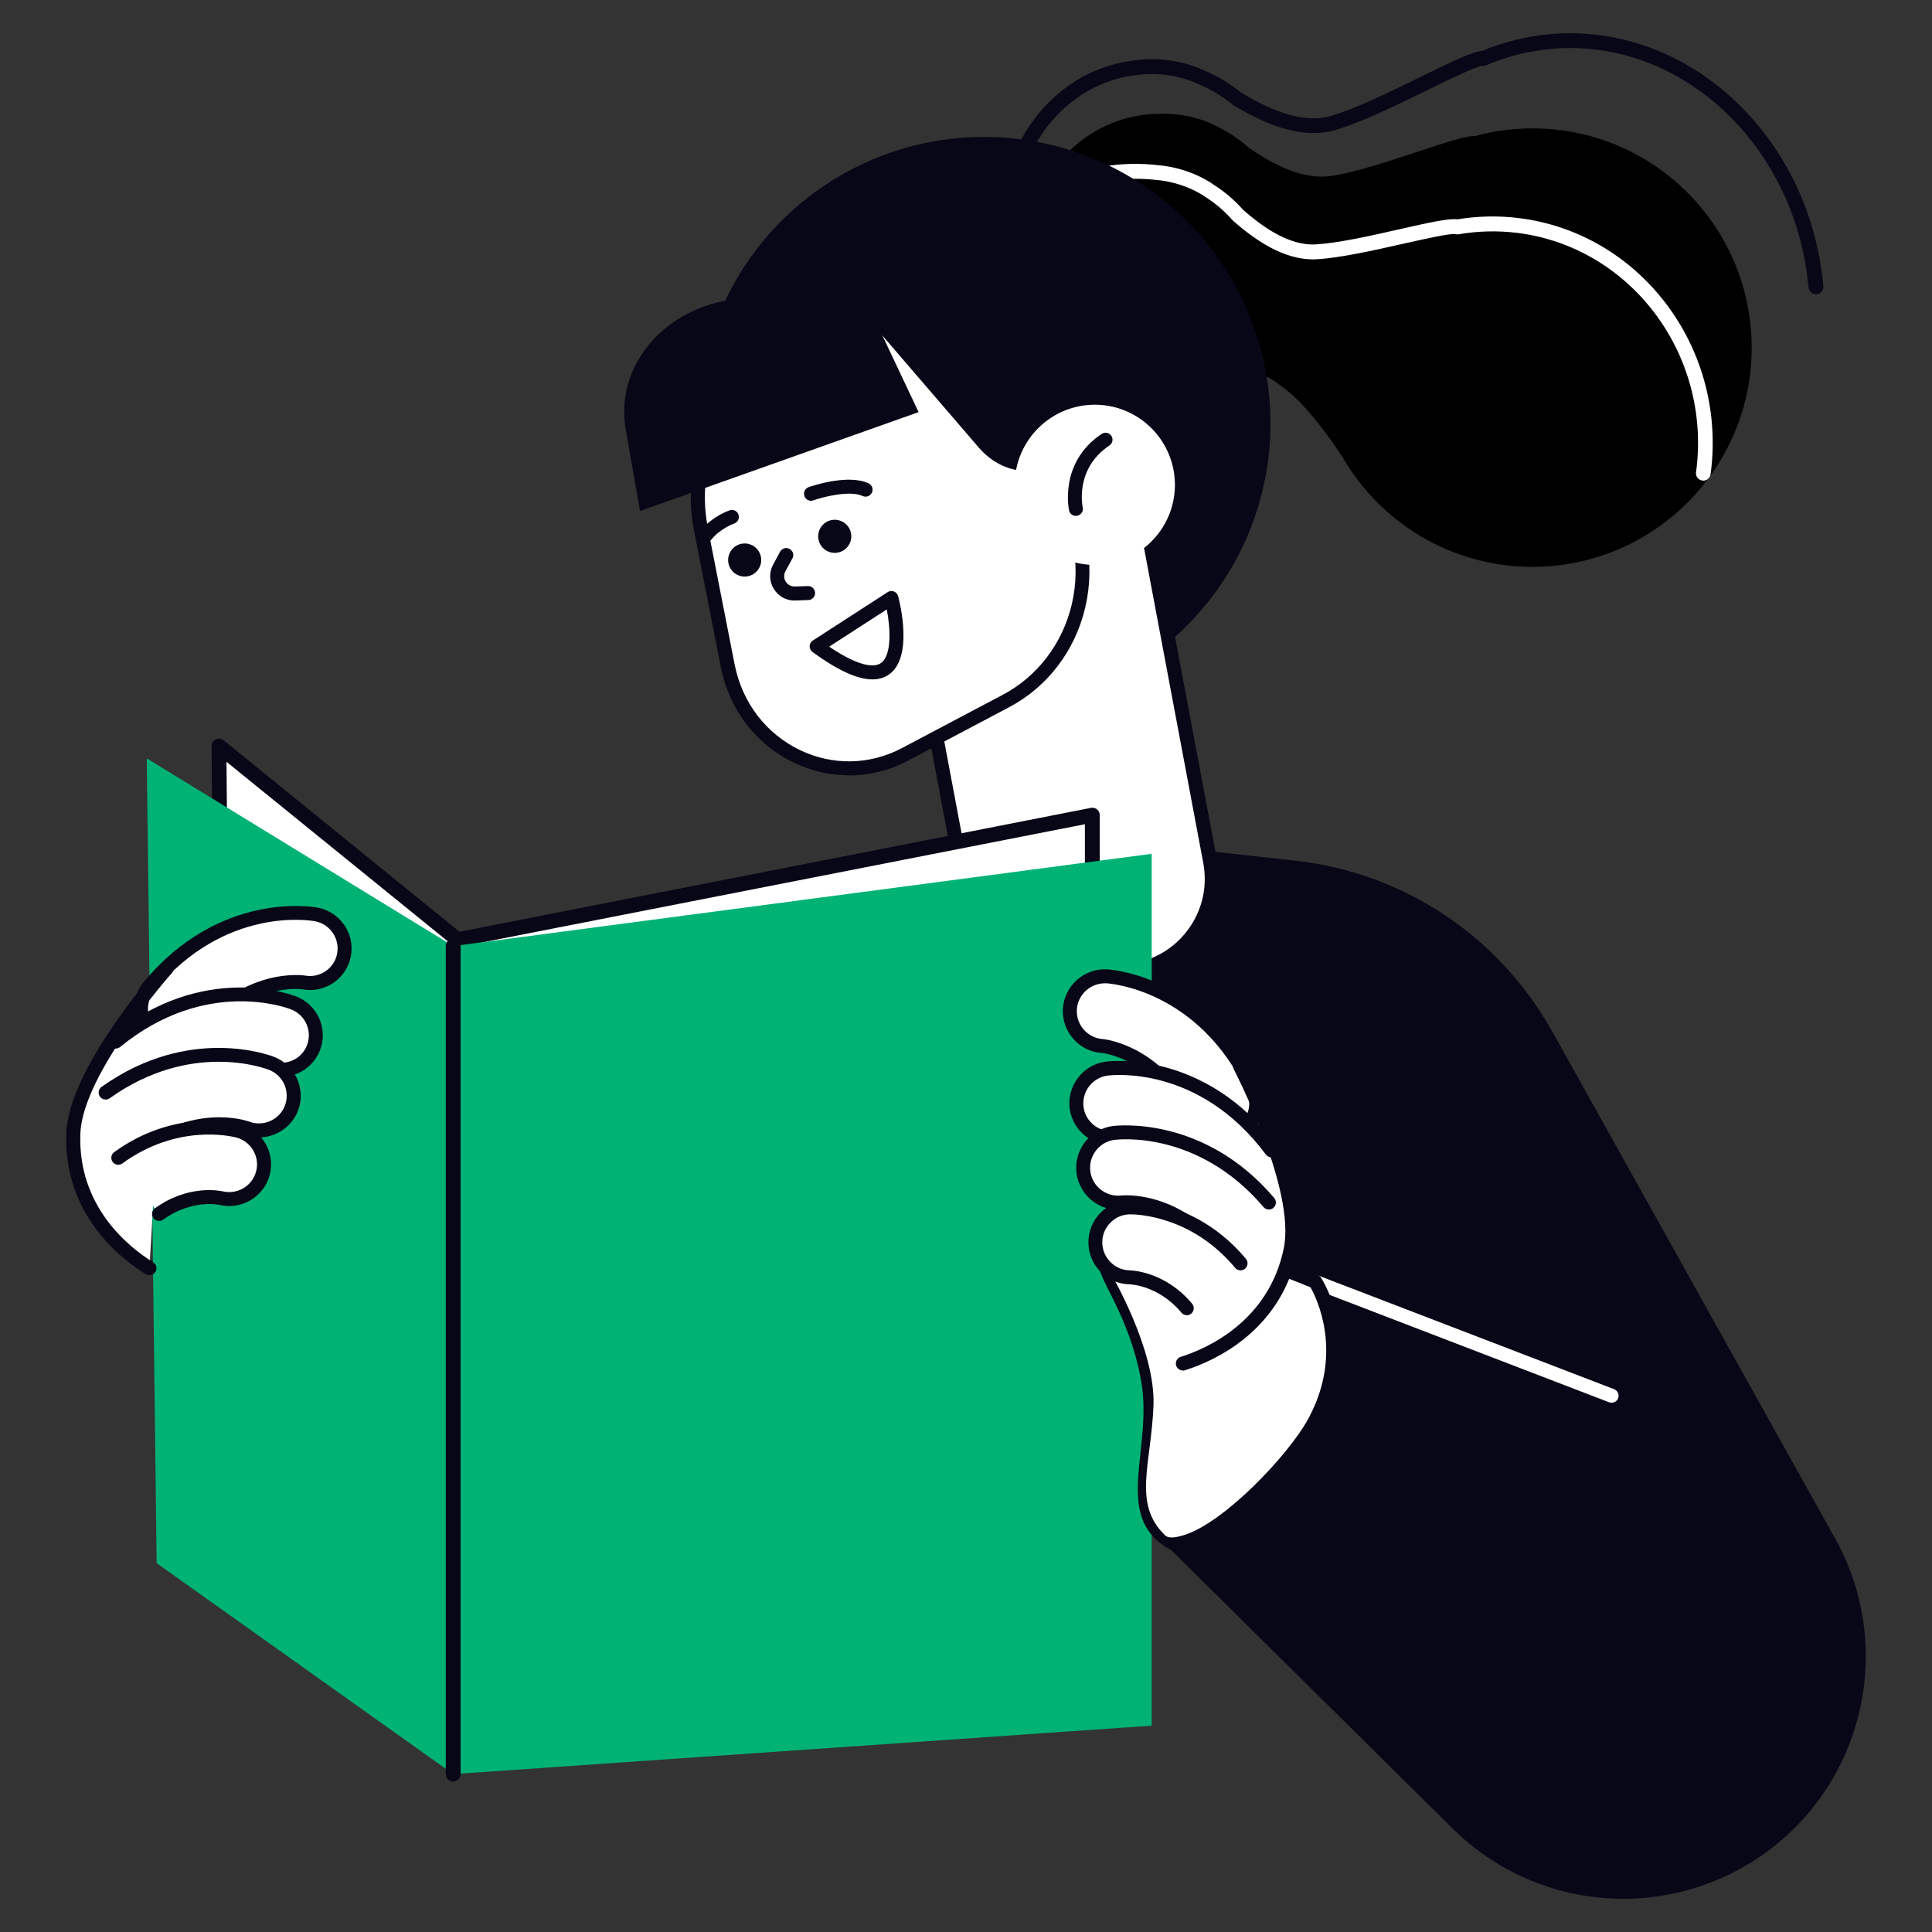<?xml version="1.0" encoding="UTF-8"?>
<svg xmlns="http://www.w3.org/2000/svg" id="Layer_1" version="1.1" viewBox="0 0 260 260">
  <rect x="0" y="0" width="260" height="260" fill="#333333" stroke="none"/>
  <defs>
    <style>
      .st0 {
        fill: #080717;
      }

      .st1 {
        fill: #00b274;
      }

      .st2 {
        fill: #fff;
      }
    </style>
  </defs>
  <path d="M206.68,17.28c-2.86-.04-5.64.33-8.27,1.05-1.82-.29-13.02,4.37-19.1,5.33-4.08.65-8.2-1.69-11.27-3.78-1.2-1.09-2.56-2.02-4.03-2.75-3.62-2-7.54-1.82-7.54-1.82-9.73-.15-17.74,7.63-17.89,17.36-.15,9.73,7.63,17.74,17.36,17.89,1.51.02,2.98-.15,4.39-.48,7.99-.93,9.64-.19,13.2,2.75,2.8,2.31,5.85,6.72,7.12,8.65,5.02,8.71,14.36,14.64,25.14,14.8,16.29.24,29.7-12.77,29.94-29.06.24-16.29-12.77-29.7-29.06-29.94Z"></path>
  <path class="st2" d="M229.23,64.67s-.09,0-.13,0c-.55-.07-.93-.58-.86-1.12l.08-.57c1.8-15.61-9.06-29.81-24.21-31.65-2.59-.31-5.22-.25-7.81.2-.14.02-.29.02-.43-.02-.67-.14-4.17.65-6.98,1.28-3.99.9-8.51,1.92-11.7,2.1-4.48.24-8.54-2.83-11.23-5.16-.04-.03-.07-.06-.1-.1-1.01-1.15-2.15-2.15-3.41-2.97-3.05-2.18-6.58-2.42-6.62-2.42-6.18-.75-13.85.65-17.05,6.8-.26.49-.86.68-1.35.43-.49-.25-.68-.86-.43-1.35,3.67-7.06,12.23-8.7,19-7.87.1,0,4.07.25,7.56,2.76,1.36.88,2.63,1.98,3.75,3.25,2.42,2.1,6.04,4.84,9.75,4.63,3.02-.17,7.46-1.17,11.37-2.06,4.17-.94,6.54-1.46,7.69-1.31,2.72-.45,5.49-.51,8.21-.18,16.24,1.97,27.88,17.17,25.95,33.87-.01.13-.03.25-.05.38l-.03.23c-.07.5-.5.87-.99.87Z"></path>
  <path class="st0" d="M244.38,39.59c-.51,0-.95-.39-1-.91-1.73-19.26-17.31-33.67-34.65-32.1-2.97.27-5.88,1-8.66,2.18-.14.06-.3.09-.46.08h0c-.8,0-4.51,1.81-7.49,3.27-4.22,2.07-9.01,4.41-12.5,5.41-4.87,1.4-10.13-1.26-13.66-3.38-.04-.02-.08-.05-.12-.08-1.4-1.14-2.93-2.06-4.54-2.73-3.96-1.88-7.94-1.27-7.98-1.26-10.23.92-17.67,10.85-16.65,22.13.05.55-.36,1.04-.91,1.09-.54.05-1.04-.36-1.09-.91-1.11-12.38,7.14-23.28,18.4-24.29.12-.02,4.57-.7,9.04,1.42,1.72.71,3.39,1.72,4.93,2.96,3.21,1.92,7.93,4.32,12.02,3.14,3.33-.96,8.03-3.26,12.18-5.29,4.43-2.17,6.94-3.37,8.23-3.47,2.92-1.22,5.98-1.97,9.09-2.25,18.46-1.66,34.99,13.55,36.82,33.91.05.55-.36,1.04-.91,1.09-.03,0-.06,0-.09,0Z"></path>
  <circle class="st0" cx="132.43" cy="56.97" r="38.55" transform="translate(12.22 136.55) rotate(-56.78)"></circle>
  <path class="st0" d="M208.86,138.75l38.09,68.27c9.15,16.4,2.59,37.13-14.33,45.28h0c-12.44,5.99-27.3,3.51-37.11-6.2l-43.71-43.25-44.43-58.82,27.53-32.54,39.37,4.33c14.56,1.6,27.45,10.15,34.58,22.94Z"></path>
  <g>
    <path class="st2" d="M126.41,67.78h33.12v51.58c0,6.89-5.59,12.48-12.48,12.48h-8.16c-6.89,0-12.48-5.59-12.48-12.48v-51.58h0Z" transform="translate(-15.99 28.15) rotate(-10.65)"></path>
    <path class="st0" d="M142.55,133.2c-2.67,0-5.29-.8-7.54-2.34-2.96-2.02-4.95-5.08-5.62-8.6l-9.54-50.69c-.1-.51.24-1,.75-1.1l32.55-6.12c.25-.05.5,0,.71.15.21.14.35.36.39.6l9.54,50.69c.66,3.52-.09,7.09-2.11,10.05-2.02,2.96-5.08,4.96-8.6,5.62l-8.02,1.51c-.84.16-1.68.24-2.51.24ZM121.88,72.14l9.36,49.77c.57,3.03,2.28,5.65,4.83,7.39,2.55,1.74,5.62,2.38,8.64,1.81l8.02-1.51h0c3.03-.57,5.65-2.28,7.39-4.83,1.74-2.54,2.38-5.61,1.81-8.64l-9.36-49.77-30.7,5.78Z"></path>
  </g>
  <g>
    <path class="st2" d="M94.31,71.13l3.61,18.45c2.19,11.16,14.06,17.11,23.85,11.93l13.6-7.19c10.47-5.53,13.56-19.51,6.46-29.24l-17.39-23.83-16.54,5.63c-9.81,3.34-15.65,13.75-13.59,24.24Z"></path>
    <path class="st0" d="M114.24,104.34c-2.51,0-5.02-.56-7.37-1.69-5.15-2.46-8.74-7.16-9.87-12.89l-3.62-18.45h0c-2.14-10.94,3.97-21.82,14.22-25.31l16.54-5.63c.39-.13.82,0,1.06.34l17.39,23.83c3.59,4.92,4.86,11.17,3.47,17.16-1.35,5.83-5.08,10.74-10.25,13.47l-13.6,7.19c-2.52,1.33-5.24,2-7.97,2ZM95.24,70.95l3.62,18.45c1.01,5.15,4.23,9.36,8.83,11.56,4.38,2.09,9.36,1.99,13.66-.27l13.6-7.19c4.68-2.47,8.07-6.93,9.3-12.23,1.26-5.45.11-11.15-3.16-15.62l-16.98-23.27-15.89,5.41c-9.36,3.19-14.94,13.15-12.97,23.17h0Z"></path>
  </g>
  <path class="st0" d="M115.22,37.68l8.4,17.78-37.49,13.31-1.93-11.02c-1.43-8.18,4.79-15.93,13.97-17.38l17.06-2.69Z"></path>
  <path class="st0" d="M116.31,42.32l15.39,17.89c3.76,4.37,9.67,4.18,13.13-.42l4.91-6.52-14.31-14.26c-4.5-4.48-11.81-4.38-16.19.22l-2.93,3.09Z"></path>
  <path class="st0" d="M94.91,73.09c-.2,0-.4-.06-.58-.2-.41-.32-.48-.91-.17-1.32,1.63-2.1,3.95-2.86,4.05-2.9.49-.16,1.03.11,1.18.61.16.49-.11,1.02-.6,1.18h0s-1.88.64-3.15,2.26c-.19.24-.46.36-.74.36Z"></path>
  <path class="st0" d="M109.14,67.39c-.39,0-.75-.24-.89-.63-.17-.49.09-1.03.58-1.2.53-.19,5.29-1.79,8.05-.52.47.22.68.78.46,1.25-.22.47-.77.68-1.25.46-1.76-.81-5.4.15-6.65.59-.1.04-.21.05-.31.05Z"></path>
  <g>
    <path class="st2" d="M105.81,74.69l-.94,1.72c-.86,1.59.33,3.52,2.14,3.46l1.74-.06-2.94-5.12Z"></path>
    <path class="st0" d="M106.93,80.82c-1.15,0-2.18-.58-2.79-1.56-.63-1.01-.66-2.24-.09-3.29l.93-1.72c.25-.46.82-.63,1.28-.38.46.25.63.82.38,1.28l-.94,1.72c-.24.45-.23.97.04,1.4.27.43.73.67,1.24.66l1.74-.06c.5-.03.96.39.97.91.02.52-.39.96-.91.97l-1.74.06s-.08,0-.12,0Z"></path>
  </g>
  <path class="st0" d="M117.41,91.43c-2.02,0-4.68-1.22-8.06-3.68-.25-.18-.39-.48-.39-.79,0-.31.17-.6.43-.76l10.06-6.51c.25-.16.57-.2.85-.09.28.11.49.34.57.64.22.84,2.09,8.25-1.26,10.55-.62.43-1.36.64-2.21.64ZM111.58,87.02c4.44,3,6.26,2.7,6.96,2.22,1.46-1,1.32-4.55.8-7.23l-7.76,5.02Z"></path>
  <path class="st0" d="M114.56,72.1c.04,1.23-.92,2.26-2.15,2.3-1.23.04-2.26-.92-2.3-2.15s.92-2.26,2.15-2.3c1.23-.04,2.26.92,2.3,2.15Z"></path>
  <path class="st0" d="M102.44,75.29c.04,1.23-.92,2.26-2.15,2.3-1.23.04-2.26-.92-2.3-2.15s.92-2.26,2.15-2.3c1.23-.04,2.26.92,2.3,2.15Z"></path>
  <path class="st2" d="M216.88,188.77c-.11,0-.23-.02-.34-.06l-39.88-15.32c-.48-.19-.73-.73-.54-1.22.19-.49.73-.73,1.22-.54l39.88,15.32c.48.19.73.73.54,1.22-.14.37-.5.6-.88.6Z"></path>
  <g>
    <polygon class="st2" points="29.47 100.41 30.39 205.5 61.57 227.64 147 223.55 147 109.71 61.57 126.46 29.47 100.41"></polygon>
    <path class="st0" d="M61.57,228.64c-.21,0-.41-.06-.58-.18l-31.18-22.14c-.26-.19-.42-.49-.42-.81l-.92-105.09c0-.39.22-.74.57-.91.35-.17.76-.12,1.06.12l31.74,25.76,84.97-16.67c.29-.06.6.02.83.21.23.19.36.47.36.77v113.85c0,.53-.42.97-.95,1l-85.43,4.09s-.03,0-.05,0ZM31.39,204.98l30.48,21.65,84.13-4.03v-111.68l-84.24,16.52c-.29.06-.59-.02-.82-.21l-30.46-24.71.9,102.45Z"></path>
  </g>
  <polygon class="st1" points="19.75 102.06 21.08 210.36 60.99 238.75 154.99 232.23 154.99 114.9 60.99 127.32 19.75 102.06"></polygon>
  <g>
    <path class="st2" d="M60.99,127.32v111.43-111.43Z"></path>
    <path class="st0" d="M60.99,239.75c-.55,0-1-.45-1-1v-111.43c0-.55.45-1,1-1s1,.45,1,1v111.43c0,.55-.45,1-1,1Z"></path>
  </g>
  <g>
    <path class="st2" d="M166.86,143.44s8.57,16.39,6.82,24.77c-2.46,11.8-13.32,14.89-14.5,15.28l7.68-40.05Z"></path>
    <g>
      <path class="st2" d="M148.95,170.83s6.35,9.86,6.04,17.94c-.31,8.07-3.19,14.08,1.33,18.67,3.94,4,17.42-10.19,20.62-16.13,5.56-10.36.07-18.8.07-18.8l-3.99-1.59-24.06-.08Z"></path>
      <path class="st0" d="M158.33,208.73c-.74,0-1.61-.62-2.13-1.02-5.98-4.58-1.14-13.06-2.6-21.7-1.65-9.72-6.95-15.27-5.3-15.86.49-.17.97-.35,1.33.02.36.37.35.97-.02,1.33-.07.06,5.91,10.07,5.62,17.66-.31,7.92-2.83,13.2,1.54,17.44.49.48,1.45.33,2.52,0,5.4-1.62,14.18-10.83,16.82-15.76,4.73-8.81,1.05-16.19.25-17.6l-3.69-1.48c-.48-.19-.72-.74-.53-1.22.19-.48.74-.72,1.22-.52l3.99,1.59c.18.07.33.2.44.36.24.36,5.73,9.03-.03,19.76-2.54,4.73-11.64,14.78-17.94,16.67-.71.21-.89.32-1.49.32Z"></path>
    </g>
    <g>
      <path class="st2" d="M167.18,152.26c1.75-1.32,2.4-3.72,1.43-5.78-6.73-14.15-19.11-15.05-19.64-15.09-2.59-.16-4.82,1.82-4.98,4.41-.16,2.57,1.78,4.78,4.34,4.97.42.04,7.55.84,11.79,9.76,1.11,2.34,3.92,3.33,6.26,2.21.29-.14.56-.3.8-.49Z"></path>
      <path class="st0" d="M164.35,154.15c-.64,0-1.27-.11-1.89-.33-1.42-.5-2.55-1.53-3.2-2.89-4.03-8.47-10.74-9.2-11.03-9.23-3.04-.22-5.38-2.89-5.19-5.96.19-3.1,2.88-5.47,5.98-5.29.55.03,13.47.98,20.43,15.62,1.15,2.41.43,5.33-1.71,6.93h0c-.3.22-.62.42-.96.58-.77.37-1.6.55-2.43.55ZM148.68,132.33c-1.97,0-3.64,1.54-3.76,3.53-.13,2.04,1.43,3.82,3.47,3.97.35.03,8.09.87,12.57,10.29.43.9,1.18,1.59,2.13,1.92.95.34,1.97.28,2.88-.15.23-.11.45-.24.65-.39,1.42-1.07,1.9-3.01,1.14-4.62-6.49-13.65-18.34-14.52-18.84-14.55-.08,0-.15,0-.23,0ZM167.18,152.26h0,0Z"></path>
    </g>
    <g>
      <path class="st2" d="M171.13,154.8c-9.34-12.58-21.67-11.08-22.19-11.01-2.57.35-4.38,2.71-4.04,5.28.34,2.55,2.67,4.35,5.22,4.03.41-.04,7.57-.63,13.46,7.3l7.55-5.61Z"></path>
      <path class="st0" d="M163.58,161.35c-.29,0-.57-.13-.76-.38-5.59-7.53-12.32-6.95-12.61-6.92-3.03.37-5.84-1.8-6.25-4.84-.41-3.08,1.77-5.93,4.85-6.34.54-.07,13.41-1.63,23.07,11.38.31.42.22,1.01-.2,1.32-.42.31-1.01.22-1.32-.19-9.01-12.13-20.81-10.7-21.31-10.63-2.05.28-3.5,2.17-3.23,4.23.27,2.03,2.15,3.47,4.17,3.22.35-.04,8.11-.71,14.33,7.67.31.42.22,1.01-.2,1.32-.17.12-.37.19-.56.19Z"></path>
    </g>
    <g>
      <path class="st2" d="M170.77,161.84c-9.17-10.79-20.41-9.43-20.91-9.36-2.58.35-4.39,2.72-4.05,5.3.34,2.56,2.68,4.37,5.24,4.05.42-.04,7.59-.62,13.51,7.34l6.21-7.33Z"></path>
      <path class="st0" d="M164.56,170.11c-.29,0-.57-.13-.76-.38-5.62-7.58-12.37-6.99-12.65-6.96-3.04.38-5.86-1.81-6.27-4.87-.41-3.09,1.76-5.94,4.85-6.36.5-.06,12.25-1.49,21.75,9.68.34.4.29.99-.11,1.33-.39.34-.99.29-1.33-.11-8.85-10.4-19.62-9.1-20.07-9.04-2.06.28-3.51,2.18-3.24,4.24.27,2.04,2.16,3.49,4.2,3.24.35-.03,8.12-.71,14.37,7.71.31.42.22,1.01-.2,1.32-.17.12-.37.19-.56.19Z"></path>
    </g>
    <g>
      <path class="st2" d="M166.95,170.01c-6.15-7.37-13.98-7.54-14.85-7.54-2.6.01-4.7,2.14-4.69,4.74.01,2.58,2.1,4.67,4.68,4.69.28,0,4.34.21,7.62,4.15l7.24-6.04Z"></path>
      <path class="st0" d="M159.71,176.99c-.27,0-.54-.12-.72-.34-3.03-3.63-6.77-3.8-6.93-3.81-3.05-.02-5.57-2.54-5.59-5.62,0-1.51.57-2.93,1.63-4.01,1.06-1.07,2.48-1.67,3.99-1.68h.04c1.1,0,9.2.27,15.54,7.88.33.4.28.99-.12,1.33-.4.34-.99.28-1.33-.12-5.8-6.96-13.1-7.2-14.09-7.2h-.04c-1.01,0-1.95.4-2.66,1.12-.71.72-1.1,1.67-1.09,2.67.01,2.05,1.69,3.74,3.75,3.75.51.02,4.84.29,8.34,4.49.33.4.28.99-.12,1.33-.18.15-.39.22-.6.22Z"></path>
    </g>
    <path class="st0" d="M159.18,184.43c-.39,0-.76-.25-.89-.64-.16-.49.1-1.03.59-1.19l.17-.05c3.44-1.11,11.67-4.74,13.71-14.53,1.66-7.95-6.65-23.98-6.73-24.14-.24-.46-.06-1.03.4-1.27.46-.24,1.03-.06,1.27.4.36.68,8.7,16.79,6.91,25.4-2.24,10.76-11.22,14.73-14.97,15.94l-.15.05c-.1.03-.2.05-.3.05Z"></path>
  </g>
  <g>
    <path class="st2" d="M22.45,130.29s-12.22,13.67-12.57,22.15c-.5,11.94,9.19,17.55,10.23,18.22l2.35-40.37Z"></path>
    <g>
      <path class="st2" d="M20,138.69c-1.37-1.69-1.4-4.16.03-5.9,9.91-11.97,22.03-9.83,22.54-9.73,2.53.48,4.2,2.92,3.72,5.45-.47,2.51-2.87,4.17-5.38,3.72-.41-.06-7.46-1.02-13.7,6.52-1.64,1.98-4.57,2.25-6.56.61-.24-.2-.46-.42-.66-.66Z"></path>
      <path class="st0" d="M23.63,141.37c-1.3,0-2.55-.45-3.57-1.29-.29-.24-.55-.5-.79-.79,0,0,0,0,0,0-1.67-2.06-1.65-5.05.04-7.09,10.25-12.39,22.91-10.16,23.44-10.06,3.03.58,5.04,3.51,4.47,6.54-.56,3-3.46,5.01-6.47,4.47-.26-.04-6.88-.97-12.81,6.19-.95,1.15-2.29,1.86-3.78,2-.18.02-.36.02-.53.02ZM20.73,138.1c.16.19.33.37.52.53.77.64,1.74.93,2.73.84.99-.09,1.88-.56,2.51-1.33,6.6-7.98,14.25-6.9,14.57-6.85,2.01.36,3.94-.97,4.31-2.96.38-2.02-.96-3.97-2.97-4.35-.49-.09-12.09-2.14-21.64,9.41-1.12,1.36-1.13,3.34-.03,4.71Z"></path>
    </g>
    <g>
      <path class="st2" d="M15.59,140.18c12.04-9.82,23.52-5.38,24.01-5.19,2.39.96,3.55,3.67,2.6,6.06-.95,2.37-3.62,3.53-6,2.61-.39-.14-7.12-2.45-14.71,3.75l-5.9-7.23Z"></path>
      <path class="st0" d="M21.48,148.34c-.27,0-.54-.12-.73-.35-.33-.4-.27-1,.13-1.32,8.02-6.55,15.32-4.01,15.62-3.9,1.91.74,4.06-.19,4.8-2.07.76-1.91-.17-4.08-2.08-4.84-.46-.19-11.46-4.43-23.06,5.04-.4.33-1,.27-1.32-.13-.33-.4-.27-1,.13-1.32,12.46-10.17,24.45-5.53,24.95-5.33,2.87,1.15,4.27,4.41,3.12,7.28-1.13,2.83-4.36,4.24-7.21,3.14-.25-.09-6.57-2.29-13.77,3.6-.17.14-.38.21-.59.21Z"></path>
    </g>
    <g>
      <path class="st2" d="M14.22,147.03c11.44-8.14,21.92-4.1,22.38-3.92,2.4.96,3.56,3.68,2.6,6.08-.95,2.38-3.64,3.55-6.03,2.62-.39-.14-7.15-2.45-14.77,3.77l-4.19-8.56Z"></path>
      <path class="st0" d="M18.41,156.53c-.27,0-.54-.12-.73-.35-.33-.4-.27-1,.13-1.32,8.06-6.58,15.38-4.04,15.68-3.93,1.92.74,4.08-.2,4.83-2.09.76-1.91-.17-4.09-2.08-4.85-.42-.17-10.46-4.04-21.48,3.81-.42.3-1.01.2-1.31-.22-.3-.42-.2-1.01.22-1.31,11.85-8.44,22.81-4.21,23.27-4.02,2.87,1.15,4.28,4.43,3.13,7.3-1.14,2.84-4.39,4.25-7.24,3.15-.25-.09-6.58-2.29-13.83,3.63-.17.14-.38.21-.59.21Z"></path>
    </g>
    <g>
      <path class="st2" d="M15.9,155.81c7.7-5.6,15.27-3.86,16.11-3.64,2.5.65,4,3.2,3.35,5.7-.64,2.48-3.16,3.98-5.64,3.37-.27-.06-4.23-.85-8.33,2.14l-5.5-7.56Z"></path>
      <path class="st0" d="M21.4,164.31c-.29,0-.58-.13-.76-.39-.31-.42-.21-1.01.21-1.31,4.39-3.19,8.62-2.39,9.09-2.29,2,.49,4.02-.72,4.53-2.69.52-1.99-.69-4.03-2.68-4.55-.79-.2-7.97-1.86-15.32,3.49-.42.31-1.01.21-1.31-.21-.31-.42-.21-1.01.21-1.31,8.05-5.85,16.02-4.02,16.9-3.79,3,.78,4.81,3.85,4.03,6.84-.77,2.96-3.8,4.77-6.77,4.05-.13-.03-3.76-.77-7.56,1.98-.17.12-.36.18-.55.18Z"></path>
    </g>
    <path class="st0" d="M20.1,171.6c-.17,0-.35-.05-.51-.15l-.13-.08c-3.32-2.07-10.99-8.07-10.53-18.97.37-8.72,12.3-22.17,12.81-22.74.35-.39.94-.42,1.33-.07.39.35.42.94.08,1.33-.12.13-12,13.52-12.33,21.57-.42,9.91,6.61,15.39,9.65,17.29l.15.09c.44.28.57.86.29,1.3-.18.28-.48.43-.79.43Z"></path>
  </g>
  <path class="st2" d="M158.11,64.88c.2,5.95-4.46,10.93-10.41,11.14-5.95.2-10.93-4.46-11.14-10.41-.2-5.95,4.46-10.93,10.41-11.14,5.95-.2,10.93,4.46,11.14,10.41Z"></path>
  <g>
    <path class="st2" d="M144.79,68.49s-1.33-5.76,3.99-9.31l-3.99,9.31Z"></path>
    <path class="st0" d="M144.79,69.43c-.43,0-.82-.29-.92-.73-.01-.06-1.41-6.44,4.39-10.31.43-.29,1.02-.17,1.3.26.29.43.17,1.02-.26,1.3-4.72,3.15-3.61,8.27-3.59,8.32.12.51-.2,1.01-.71,1.13-.07.02-.14.02-.21.02Z"></path>
  </g>
</svg>
